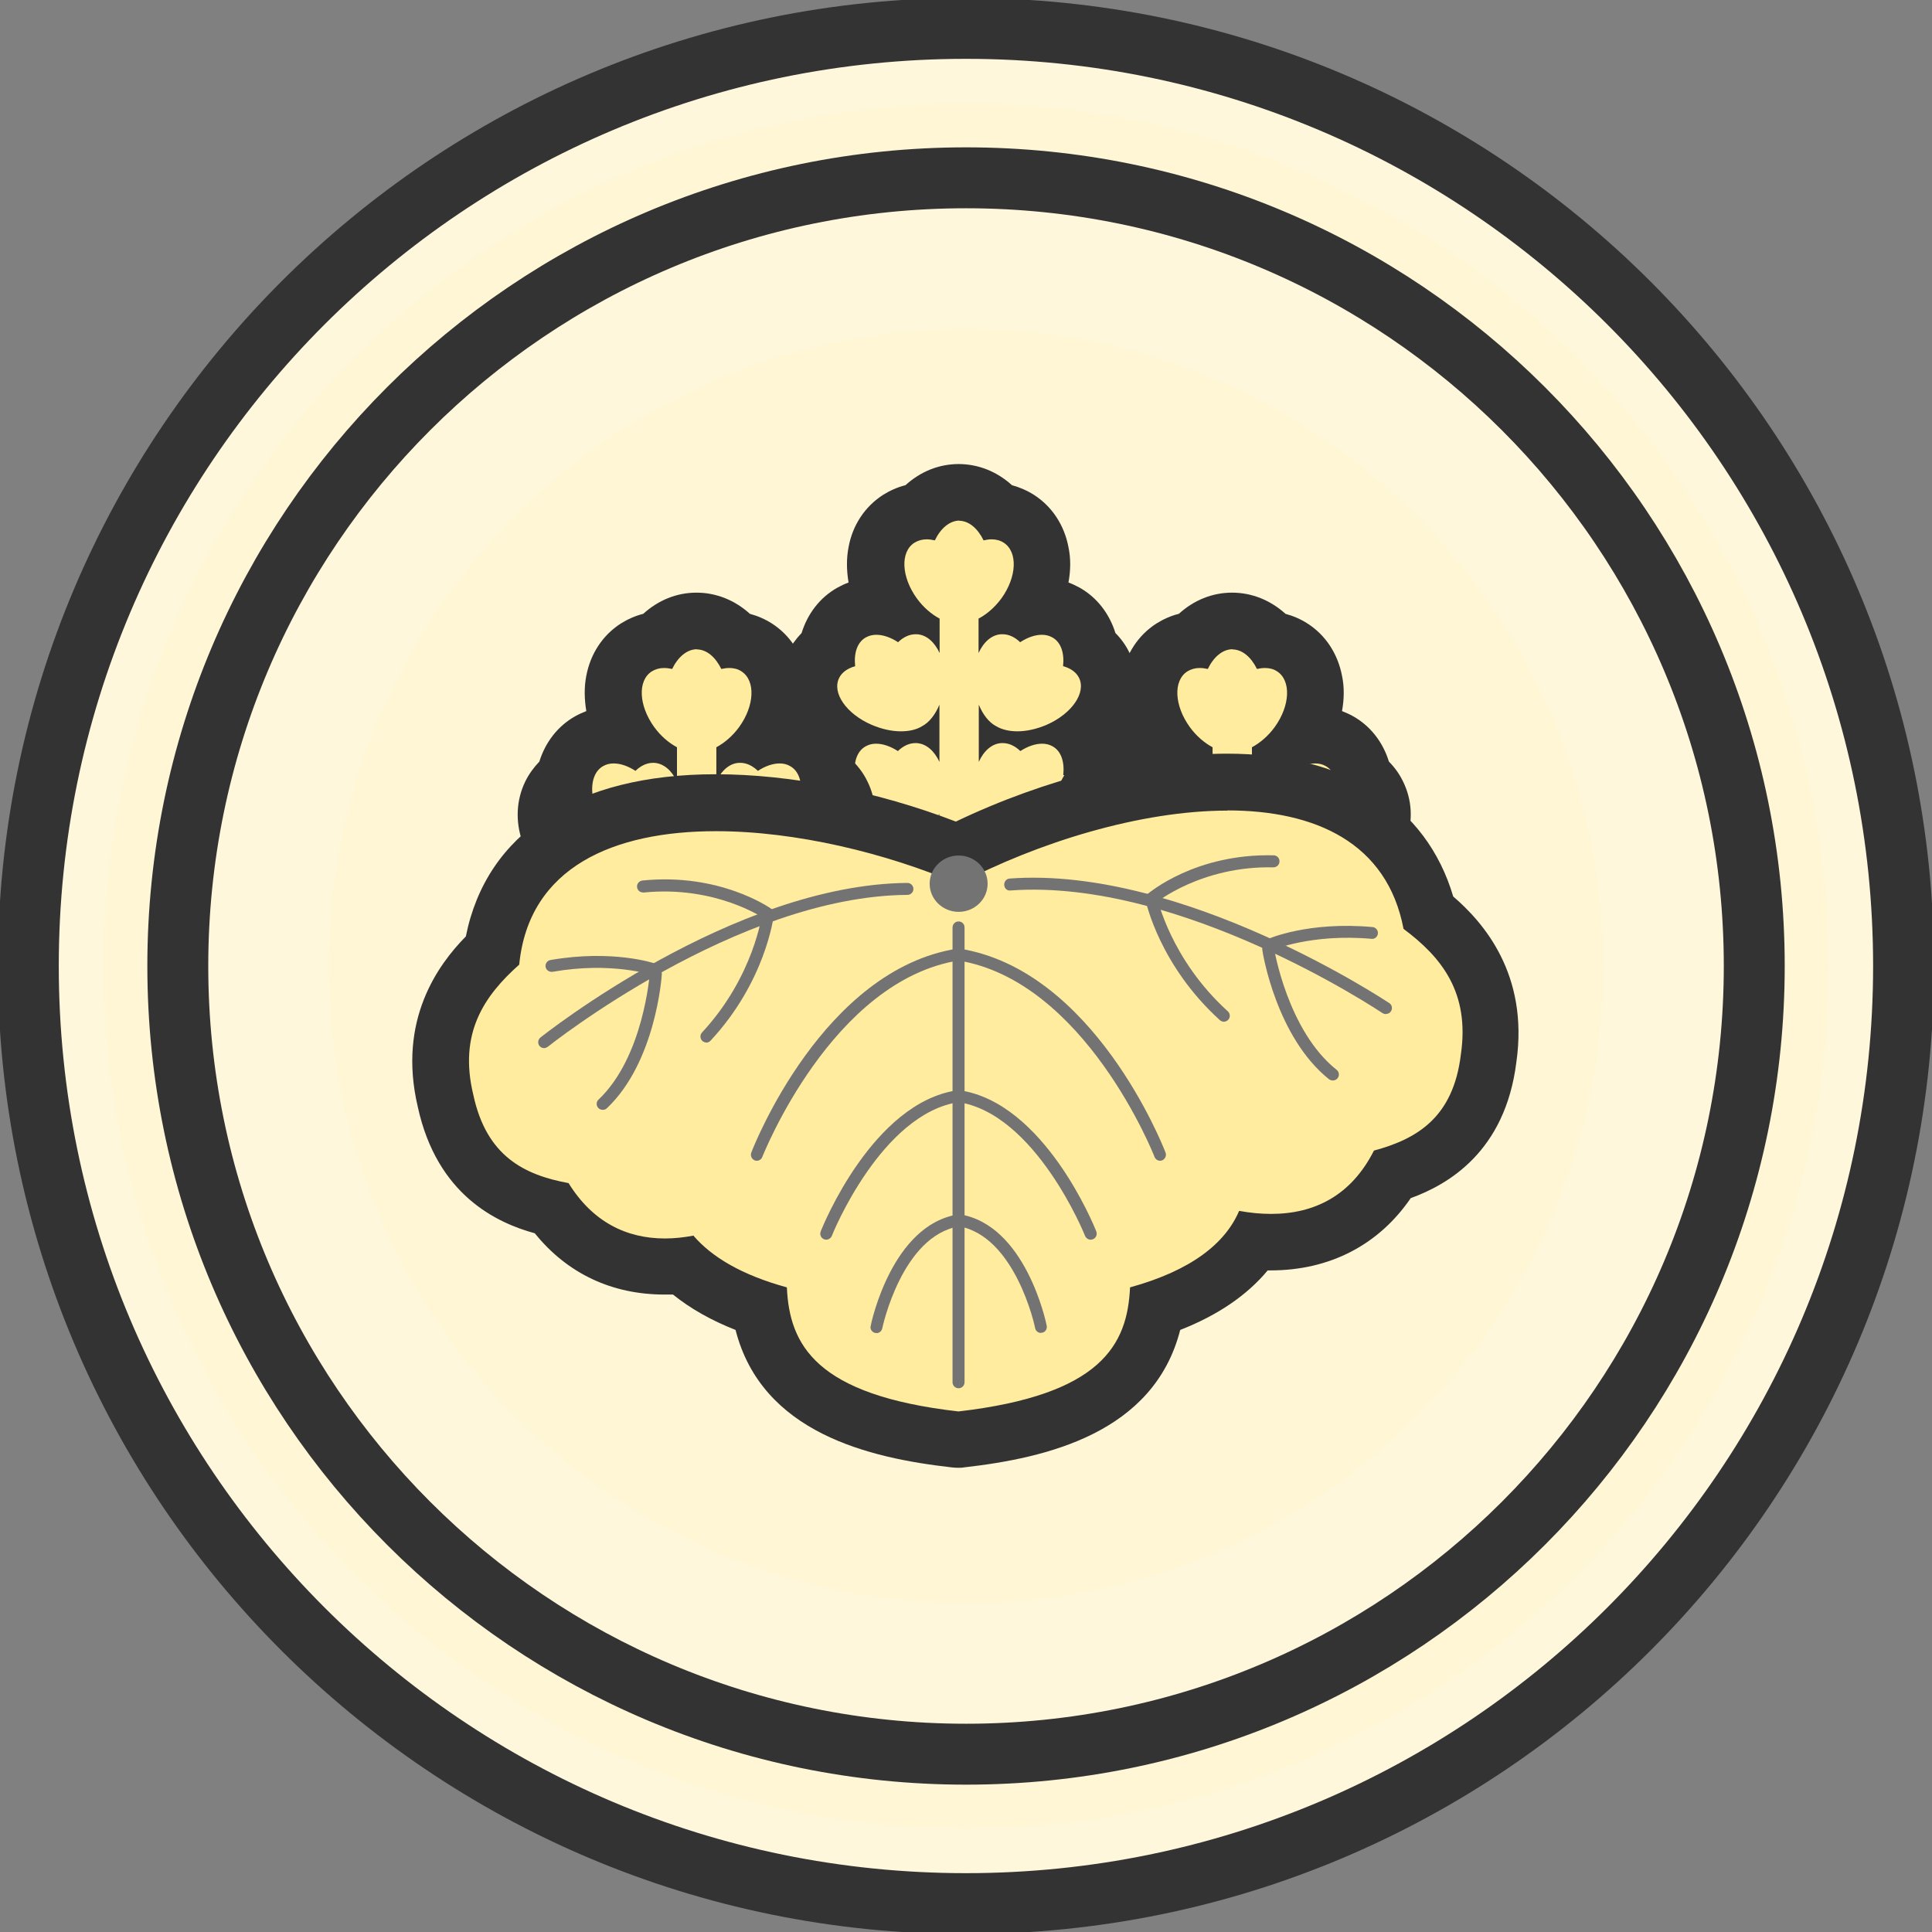 <svg width="32" height="32" viewBox="0 0 32 32" fill="none" xmlns="http://www.w3.org/2000/svg">
<rect x="0" y="0" width="32" height="32" fill="#808080" stroke="none"/>
<g clip-path="url(#clip0_750_10043)">
<path d="M15.999 31.53C24.576 31.53 31.529 24.577 31.529 16C31.529 7.423 24.576 0.47 15.999 0.47C7.422 0.47 0.469 7.423 0.469 16C0.469 24.577 7.422 31.53 15.999 31.53Z" fill="#FFF7DC" stroke="#333333" stroke-width="1.009" stroke-miterlimit="10"/>
<path d="M16 30.29C23.892 30.29 30.29 23.892 30.29 16C30.29 8.108 23.892 1.711 16 1.711C8.109 1.711 1.711 8.108 1.711 16C1.711 23.892 8.109 30.29 16 30.29Z" fill="#FFF6D6"/>
<path d="M16.001 29.055C23.211 29.055 29.056 23.21 29.056 16C29.056 8.79 23.211 2.945 16.001 2.945C8.79 2.945 2.945 8.79 2.945 16C2.945 23.21 8.79 29.055 16.001 29.055Z" fill="#FFF7DC" stroke="#333333" stroke-width="1.009" stroke-miterlimit="10"/>
<path d="M15.999 26.558C21.83 26.558 26.556 21.831 26.556 16C26.556 10.169 21.83 5.442 15.999 5.442C10.168 5.442 5.441 10.169 5.441 16C5.441 21.831 10.168 26.558 15.999 26.558Z" fill="#FFF6D6"/>
<path d="M15.081 15.107V14.362C15.025 14.369 14.969 14.372 14.909 14.372C14.687 14.372 14.452 14.319 14.231 14.223C13.844 14.055 13.556 13.773 13.44 13.456C13.361 13.237 13.37 13.009 13.466 12.814C13.519 12.705 13.599 12.612 13.695 12.536C13.718 12.404 13.764 12.288 13.834 12.185C13.648 12.036 13.513 11.854 13.44 11.659C13.361 11.441 13.37 11.213 13.466 11.017C13.519 10.908 13.599 10.816 13.695 10.739C13.741 10.478 13.883 10.266 14.098 10.144C14.221 10.074 14.353 10.041 14.499 10.041C14.568 10.041 14.638 10.048 14.71 10.065C14.528 9.767 14.459 9.439 14.512 9.148C14.555 8.913 14.684 8.715 14.876 8.592C14.978 8.526 15.101 8.483 15.226 8.47C15.405 8.268 15.633 8.155 15.878 8.155C16.123 8.155 16.355 8.268 16.53 8.47C16.656 8.486 16.775 8.526 16.878 8.592C17.066 8.715 17.195 8.913 17.241 9.148C17.294 9.436 17.225 9.763 17.043 10.065C17.112 10.048 17.185 10.041 17.255 10.041C17.4 10.041 17.536 10.074 17.655 10.144C17.873 10.266 18.012 10.478 18.059 10.739C18.158 10.816 18.234 10.908 18.287 11.017C18.383 11.213 18.393 11.441 18.313 11.659C18.241 11.854 18.105 12.036 17.92 12.185C17.989 12.288 18.035 12.404 18.059 12.536C18.158 12.612 18.234 12.705 18.287 12.814C18.383 13.009 18.393 13.237 18.313 13.456C18.198 13.773 17.91 14.055 17.523 14.223C17.301 14.319 17.066 14.372 16.844 14.372C16.785 14.372 16.729 14.369 16.676 14.362V15.107H15.078H15.081Z" fill="#FFEC9F"/>
<path d="M15.881 8.625C16.05 8.625 16.195 8.754 16.291 8.95C16.337 8.94 16.38 8.933 16.424 8.933C16.496 8.933 16.566 8.95 16.625 8.989C16.86 9.141 16.844 9.555 16.586 9.912C16.476 10.061 16.344 10.174 16.208 10.246V10.816C16.291 10.634 16.427 10.511 16.586 10.505C16.592 10.505 16.599 10.505 16.605 10.505C16.711 10.505 16.811 10.554 16.897 10.637C17.019 10.557 17.145 10.514 17.257 10.514C17.32 10.514 17.376 10.528 17.429 10.557C17.575 10.637 17.631 10.819 17.608 11.034C17.73 11.067 17.826 11.133 17.873 11.229C17.992 11.474 17.753 11.821 17.34 12.003C17.171 12.076 17.002 12.113 16.85 12.113C16.715 12.113 16.592 12.083 16.503 12.03C16.38 11.967 16.281 11.838 16.212 11.672V12.619C16.294 12.437 16.43 12.314 16.589 12.308C16.596 12.308 16.602 12.308 16.609 12.308C16.715 12.308 16.814 12.357 16.9 12.44C17.022 12.361 17.148 12.318 17.261 12.318C17.323 12.318 17.38 12.331 17.433 12.361C17.578 12.44 17.634 12.622 17.611 12.837C17.734 12.87 17.83 12.936 17.876 13.032C17.995 13.277 17.757 13.624 17.343 13.806C17.174 13.879 17.006 13.916 16.854 13.916C16.718 13.916 16.596 13.886 16.506 13.833C16.384 13.77 16.285 13.641 16.215 13.476V14.65H15.557V13.476C15.487 13.641 15.388 13.77 15.265 13.833C15.176 13.889 15.054 13.916 14.918 13.916C14.766 13.916 14.597 13.879 14.428 13.806C14.011 13.624 13.773 13.277 13.896 13.032C13.942 12.936 14.038 12.873 14.16 12.837C14.137 12.622 14.194 12.44 14.339 12.361C14.392 12.331 14.448 12.318 14.511 12.318C14.624 12.318 14.749 12.361 14.872 12.44C14.958 12.357 15.057 12.308 15.163 12.308C15.169 12.308 15.176 12.308 15.183 12.308C15.345 12.318 15.477 12.44 15.56 12.619V11.672C15.49 11.838 15.391 11.967 15.269 12.03C15.179 12.086 15.057 12.113 14.921 12.113C14.769 12.113 14.601 12.076 14.432 12.003C14.015 11.821 13.777 11.474 13.899 11.229C13.945 11.133 14.041 11.07 14.164 11.034C14.141 10.819 14.197 10.637 14.342 10.557C14.395 10.528 14.452 10.514 14.514 10.514C14.627 10.514 14.753 10.557 14.875 10.637C14.961 10.554 15.06 10.505 15.166 10.505C15.173 10.505 15.179 10.505 15.186 10.505C15.348 10.514 15.48 10.637 15.563 10.816V10.246C15.428 10.174 15.295 10.061 15.186 9.912C14.928 9.555 14.908 9.141 15.146 8.989C15.206 8.953 15.272 8.933 15.348 8.933C15.391 8.933 15.438 8.94 15.484 8.95C15.58 8.751 15.729 8.622 15.897 8.622M15.881 7.686C15.55 7.686 15.246 7.811 14.998 8.036C14.865 8.069 14.739 8.126 14.624 8.198C14.326 8.39 14.121 8.698 14.055 9.062C14.018 9.251 14.021 9.449 14.055 9.648C13.992 9.671 13.929 9.701 13.869 9.734C13.581 9.896 13.376 10.164 13.277 10.485C13.184 10.581 13.105 10.69 13.046 10.809C12.893 11.12 12.877 11.477 12.999 11.818C13.059 11.983 13.151 12.142 13.27 12.284C13.178 12.377 13.102 12.486 13.046 12.605C12.893 12.916 12.877 13.274 12.999 13.614C13.158 14.051 13.538 14.428 14.041 14.65C14.227 14.729 14.418 14.786 14.61 14.816V15.573H17.145V14.816C17.337 14.786 17.529 14.729 17.714 14.65C18.217 14.428 18.597 14.051 18.756 13.614C18.882 13.274 18.865 12.916 18.71 12.605C18.65 12.486 18.574 12.38 18.481 12.284C18.601 12.142 18.693 11.983 18.753 11.818C18.878 11.477 18.862 11.12 18.706 10.809C18.647 10.687 18.567 10.577 18.475 10.485C18.375 10.164 18.17 9.896 17.883 9.734C17.823 9.701 17.76 9.671 17.697 9.648C17.734 9.449 17.737 9.251 17.697 9.062C17.628 8.698 17.426 8.39 17.128 8.198C17.016 8.126 16.893 8.073 16.761 8.036C16.513 7.811 16.205 7.686 15.874 7.686H15.881Z" fill="#333333"/>
<path d="M19.608 17.237V14.696C19.552 14.703 19.496 14.706 19.436 14.706C19.215 14.706 18.98 14.653 18.758 14.557C18.371 14.389 18.083 14.107 17.967 13.79C17.888 13.572 17.898 13.343 17.994 13.148C18.047 13.039 18.126 12.946 18.222 12.87C18.268 12.609 18.411 12.397 18.626 12.275C18.748 12.205 18.88 12.172 19.026 12.172C19.096 12.172 19.165 12.179 19.238 12.195C19.056 11.897 18.986 11.57 19.039 11.279C19.082 11.044 19.211 10.845 19.403 10.723C19.506 10.657 19.625 10.614 19.754 10.601C19.929 10.399 20.161 10.286 20.406 10.286C20.651 10.286 20.882 10.399 21.058 10.601C21.183 10.617 21.302 10.657 21.405 10.723C21.593 10.845 21.723 11.044 21.769 11.279C21.822 11.567 21.752 11.894 21.57 12.195C21.64 12.179 21.712 12.172 21.782 12.172C21.928 12.172 22.063 12.205 22.182 12.275C22.397 12.397 22.54 12.609 22.586 12.87C22.682 12.946 22.761 13.039 22.814 13.145C22.91 13.34 22.92 13.568 22.841 13.787C22.725 14.104 22.437 14.385 22.05 14.554C21.828 14.65 21.593 14.703 21.372 14.703C21.312 14.703 21.256 14.7 21.2 14.693V17.234H19.602L19.608 17.237Z" fill="#FFEC9F"/>
<path d="M20.408 10.756C20.577 10.756 20.723 10.885 20.819 11.08C20.865 11.07 20.908 11.064 20.951 11.064C21.024 11.064 21.093 11.08 21.153 11.12C21.387 11.272 21.371 11.686 21.113 12.043C21.004 12.192 20.871 12.304 20.736 12.377V12.946C20.819 12.764 20.954 12.642 21.113 12.635C21.119 12.635 21.126 12.635 21.133 12.635C21.239 12.635 21.338 12.685 21.424 12.768C21.546 12.688 21.672 12.645 21.785 12.645C21.847 12.645 21.904 12.658 21.957 12.688C22.102 12.768 22.158 12.95 22.135 13.165C22.258 13.198 22.354 13.264 22.4 13.36C22.519 13.605 22.281 13.952 21.867 14.134C21.698 14.207 21.53 14.243 21.378 14.243C21.242 14.243 21.119 14.213 21.03 14.16C20.908 14.098 20.808 13.969 20.739 13.803V16.774H20.081V13.803C20.011 13.969 19.912 14.098 19.79 14.16C19.7 14.217 19.578 14.243 19.442 14.243C19.29 14.243 19.121 14.207 18.953 14.134C18.536 13.952 18.297 13.605 18.42 13.36C18.466 13.264 18.562 13.201 18.684 13.165C18.661 12.95 18.718 12.768 18.863 12.688C18.916 12.658 18.972 12.645 19.035 12.645C19.148 12.645 19.273 12.688 19.396 12.768C19.482 12.685 19.581 12.635 19.687 12.635C19.694 12.635 19.7 12.635 19.707 12.635C19.869 12.645 20.001 12.768 20.084 12.946V12.377C19.948 12.304 19.816 12.192 19.707 12.043C19.449 11.686 19.429 11.272 19.667 11.12C19.727 11.084 19.793 11.064 19.869 11.064C19.912 11.064 19.958 11.07 20.005 11.08C20.101 10.882 20.249 10.753 20.418 10.753M20.408 9.816C20.077 9.816 19.773 9.942 19.525 10.167C19.392 10.2 19.267 10.256 19.151 10.329C18.853 10.521 18.651 10.829 18.582 11.193C18.546 11.381 18.549 11.58 18.582 11.778C18.519 11.802 18.456 11.831 18.397 11.864C18.109 12.026 17.904 12.294 17.804 12.615C17.712 12.711 17.632 12.82 17.573 12.94C17.421 13.251 17.404 13.608 17.526 13.949C17.685 14.385 18.066 14.763 18.569 14.984C18.754 15.064 18.946 15.12 19.138 15.15V17.704H21.672V15.15C21.864 15.12 22.056 15.064 22.241 14.984C22.744 14.763 23.125 14.385 23.283 13.949C23.409 13.608 23.392 13.251 23.237 12.94C23.177 12.817 23.098 12.708 23.005 12.615C22.906 12.294 22.701 12.026 22.413 11.864C22.354 11.831 22.291 11.802 22.228 11.778C22.264 11.58 22.268 11.381 22.228 11.193C22.158 10.829 21.957 10.521 21.659 10.329C21.546 10.256 21.424 10.203 21.292 10.167C21.043 9.942 20.736 9.816 20.405 9.816H20.408Z" fill="#333333"/>
<path d="M10.737 17.237V14.696C10.681 14.703 10.625 14.706 10.565 14.706C10.344 14.706 10.109 14.653 9.887 14.557C9.5 14.389 9.212 14.107 9.096 13.79C9.017 13.572 9.027 13.343 9.123 13.148C9.176 13.039 9.255 12.946 9.351 12.87C9.397 12.609 9.54 12.397 9.755 12.275C9.877 12.205 10.009 12.172 10.155 12.172C10.224 12.172 10.294 12.179 10.367 12.195C10.185 11.897 10.115 11.57 10.168 11.279C10.211 11.044 10.34 10.845 10.532 10.723C10.635 10.657 10.757 10.614 10.883 10.597C11.062 10.395 11.29 10.283 11.535 10.283C11.779 10.283 12.011 10.395 12.186 10.597C12.312 10.614 12.431 10.653 12.534 10.72C12.722 10.842 12.851 11.04 12.898 11.275C12.951 11.563 12.881 11.891 12.699 12.192C12.769 12.175 12.841 12.169 12.911 12.169C13.056 12.169 13.192 12.202 13.311 12.271C13.53 12.394 13.669 12.605 13.715 12.867C13.814 12.943 13.89 13.036 13.943 13.145C14.039 13.34 14.049 13.568 13.97 13.787C13.854 14.104 13.566 14.385 13.179 14.554C12.957 14.65 12.722 14.703 12.501 14.703C12.441 14.703 12.385 14.7 12.332 14.693V17.234H10.734L10.737 17.237Z" fill="#FFEC9F"/>
<path d="M11.537 10.756C11.706 10.756 11.851 10.885 11.947 11.08C11.994 11.07 12.037 11.064 12.08 11.064C12.152 11.064 12.222 11.08 12.281 11.12C12.516 11.272 12.5 11.686 12.242 12.043C12.133 12.192 12 12.304 11.865 12.377V12.946C11.947 12.764 12.083 12.642 12.242 12.635C12.248 12.635 12.255 12.635 12.262 12.635C12.367 12.635 12.467 12.685 12.553 12.768C12.675 12.688 12.801 12.645 12.914 12.645C12.976 12.645 13.033 12.658 13.085 12.688C13.231 12.768 13.287 12.95 13.264 13.165C13.387 13.198 13.482 13.264 13.529 13.36C13.648 13.605 13.41 13.952 12.996 14.134C12.827 14.207 12.659 14.243 12.507 14.243C12.371 14.243 12.248 14.213 12.159 14.16C12.037 14.098 11.937 13.969 11.868 13.803V16.774H11.21V13.803C11.14 13.969 11.041 14.098 10.918 14.16C10.829 14.217 10.707 14.243 10.571 14.243C10.419 14.243 10.25 14.207 10.081 14.134C9.664 13.952 9.426 13.605 9.549 13.36C9.595 13.264 9.691 13.201 9.813 13.165C9.79 12.95 9.846 12.768 9.992 12.688C10.045 12.658 10.101 12.645 10.164 12.645C10.277 12.645 10.402 12.688 10.525 12.768C10.611 12.685 10.71 12.635 10.816 12.635C10.822 12.635 10.829 12.635 10.836 12.635C10.998 12.645 11.13 12.768 11.213 12.946V12.377C11.077 12.304 10.945 12.192 10.836 12.043C10.578 11.686 10.558 11.272 10.796 11.12C10.856 11.084 10.922 11.064 10.998 11.064C11.041 11.064 11.087 11.07 11.133 11.08C11.229 10.882 11.378 10.753 11.547 10.753M11.537 9.816C11.206 9.816 10.902 9.942 10.654 10.167C10.521 10.2 10.396 10.256 10.28 10.329C9.982 10.521 9.78 10.829 9.711 11.193C9.674 11.381 9.678 11.58 9.711 11.778C9.648 11.802 9.585 11.831 9.526 11.864C9.238 12.026 9.033 12.294 8.933 12.615C8.841 12.711 8.761 12.82 8.702 12.94C8.55 13.251 8.533 13.608 8.655 13.949C8.814 14.385 9.195 14.763 9.698 14.984C9.883 15.064 10.075 15.12 10.267 15.15V17.704H12.801V15.15C12.993 15.12 13.185 15.064 13.37 14.984C13.873 14.763 14.253 14.385 14.412 13.949C14.538 13.608 14.521 13.251 14.366 12.94C14.306 12.817 14.227 12.708 14.134 12.615C14.035 12.294 13.83 12.026 13.542 11.864C13.482 11.831 13.42 11.802 13.357 11.778C13.393 11.58 13.396 11.381 13.357 11.193C13.287 10.829 13.085 10.521 12.788 10.329C12.675 10.256 12.553 10.203 12.421 10.167C12.172 9.942 11.865 9.816 11.534 9.816H11.537Z" fill="#333333"/>
<path d="M15.824 23.841C13.809 23.61 12.8 22.938 12.598 21.681C12.065 21.499 11.635 21.261 11.314 20.963C11.211 20.973 11.112 20.979 11.016 20.979C10.242 20.979 9.594 20.645 9.134 20.013C8.462 19.858 7.645 19.471 7.38 18.223C7.089 17.012 7.612 16.265 8.154 15.745C8.399 14.187 9.736 13.297 11.857 13.297C13.104 13.297 14.546 13.598 15.853 14.124C17.316 13.389 18.97 12.956 20.326 12.956C22.143 12.956 23.321 13.724 23.665 15.12C24.254 15.593 24.839 16.298 24.657 17.538C24.505 18.792 23.724 19.242 23.069 19.454C22.629 20.192 21.934 20.579 21.048 20.579C20.958 20.579 20.869 20.576 20.776 20.566C20.456 21.052 19.91 21.426 19.149 21.681C18.95 22.938 17.938 23.61 15.923 23.841C15.906 23.841 15.886 23.841 15.87 23.841C15.853 23.841 15.834 23.841 15.817 23.841H15.824Z" fill="#FFEC9F"/>
<path d="M20.328 13.423C21.781 13.423 22.975 13.955 23.247 15.385C23.875 15.854 24.348 16.437 24.196 17.469C24.07 18.508 23.471 18.865 22.757 19.057C22.38 19.802 21.774 20.106 21.053 20.106C20.881 20.106 20.706 20.089 20.524 20.056C20.295 20.592 19.736 21.042 18.717 21.323C18.674 22.27 18.247 23.103 15.875 23.378C13.503 23.107 13.076 22.27 13.033 21.323C12.285 21.118 11.789 20.82 11.485 20.466C11.326 20.496 11.167 20.513 11.015 20.513C10.376 20.513 9.817 20.241 9.417 19.596C8.686 19.461 8.057 19.153 7.839 18.131C7.594 17.115 8.017 16.496 8.6 15.977C8.759 14.359 10.168 13.767 11.859 13.767C13.179 13.767 14.671 14.127 15.879 14.643C17.192 13.952 18.889 13.426 20.332 13.426M20.328 12.483C18.962 12.483 17.311 12.9 15.832 13.608C14.525 13.105 13.096 12.824 11.855 12.824C9.543 12.824 8.057 13.796 7.716 15.51C7.26 15.973 6.582 16.893 6.919 18.329C7.237 19.795 8.229 20.255 8.858 20.427C9.397 21.095 10.135 21.442 11.008 21.442C11.055 21.442 11.101 21.442 11.147 21.442C11.435 21.674 11.779 21.869 12.183 22.028C12.62 23.735 14.396 24.149 15.759 24.304C15.796 24.308 15.832 24.311 15.865 24.311C15.898 24.311 15.938 24.311 15.971 24.304C17.337 24.149 19.111 23.735 19.548 22.028C20.173 21.783 20.656 21.452 20.997 21.042C21.013 21.042 21.026 21.042 21.043 21.042C22.026 21.042 22.836 20.619 23.366 19.845C23.978 19.623 24.931 19.08 25.116 17.591C25.324 16.132 24.563 15.272 24.07 14.849C23.624 13.34 22.277 12.483 20.319 12.483H20.328Z" fill="#333333"/>
<path d="M22.956 16.797C22.936 16.797 22.916 16.791 22.899 16.781C22.866 16.758 19.558 14.544 16.739 14.749C16.676 14.756 16.636 14.713 16.633 14.657C16.63 14.604 16.669 14.554 16.726 14.551C19.601 14.342 22.975 16.592 23.012 16.615C23.058 16.645 23.068 16.708 23.038 16.751C23.018 16.781 22.989 16.794 22.956 16.794V16.797Z" fill="#737373"/>
<path d="M21.032 15.745C20.992 15.745 20.959 15.722 20.943 15.686C20.919 15.636 20.943 15.576 20.992 15.557C21.019 15.543 21.68 15.259 22.733 15.355C22.785 15.358 22.828 15.408 22.822 15.461C22.819 15.514 22.772 15.557 22.716 15.55C21.72 15.461 21.082 15.735 21.075 15.735C21.062 15.742 21.049 15.745 21.035 15.745H21.032Z" fill="#737373"/>
<path d="M19.069 14.984C19.042 14.984 19.012 14.971 18.992 14.948C18.956 14.905 18.963 14.845 19.006 14.809C19.039 14.782 19.806 14.134 21.097 14.167C21.149 14.167 21.196 14.213 21.192 14.27C21.192 14.323 21.146 14.366 21.093 14.366C19.896 14.339 19.141 14.954 19.135 14.961C19.115 14.978 19.095 14.984 19.072 14.984H19.069Z" fill="#737373"/>
<path d="M22.076 17.896C22.053 17.896 22.033 17.889 22.013 17.876C21.143 17.181 20.915 15.795 20.908 15.735C20.898 15.682 20.934 15.629 20.991 15.623C21.047 15.616 21.096 15.653 21.103 15.706C21.103 15.719 21.328 17.075 22.139 17.72C22.182 17.753 22.188 17.816 22.155 17.859C22.135 17.883 22.106 17.896 22.079 17.896H22.076Z" fill="#737373"/>
<path d="M20.271 16.923C20.248 16.923 20.225 16.913 20.205 16.897C19.209 15.993 18.981 14.948 18.974 14.905C18.965 14.852 18.998 14.799 19.05 14.789C19.103 14.779 19.156 14.812 19.166 14.865C19.166 14.875 19.391 15.894 20.337 16.751C20.377 16.787 20.381 16.85 20.344 16.89C20.324 16.91 20.298 16.923 20.271 16.923Z" fill="#737373"/>
<path d="M9.011 17.36C8.981 17.36 8.955 17.347 8.935 17.323C8.902 17.28 8.909 17.218 8.952 17.184C8.985 17.158 12.141 14.647 15.029 14.624C15.082 14.624 15.129 14.667 15.129 14.723C15.129 14.779 15.085 14.822 15.029 14.822C12.21 14.842 9.104 17.314 9.074 17.337C9.054 17.35 9.034 17.36 9.011 17.36Z" fill="#737373"/>
<path d="M10.837 16.155C10.837 16.155 10.813 16.155 10.803 16.149C10.797 16.149 10.135 15.924 9.153 16.096C9.096 16.102 9.047 16.069 9.037 16.017C9.027 15.964 9.063 15.911 9.116 15.901C10.152 15.722 10.837 15.954 10.866 15.964C10.919 15.98 10.946 16.036 10.926 16.089C10.913 16.129 10.873 16.155 10.833 16.155H10.837Z" fill="#737373"/>
<path d="M12.722 15.239C12.702 15.239 12.682 15.232 12.666 15.219C12.659 15.213 11.858 14.663 10.661 14.783C10.601 14.783 10.558 14.749 10.552 14.693C10.545 14.64 10.585 14.591 10.641 14.584C11.918 14.455 12.745 15.031 12.781 15.057C12.825 15.09 12.838 15.15 12.805 15.196C12.785 15.223 12.755 15.239 12.725 15.239H12.722Z" fill="#737373"/>
<path d="M9.982 18.382C9.956 18.382 9.93 18.372 9.91 18.352C9.873 18.313 9.873 18.25 9.913 18.213C10.661 17.505 10.76 16.136 10.763 16.122C10.767 16.069 10.813 16.026 10.869 16.03C10.922 16.033 10.965 16.079 10.962 16.136C10.959 16.195 10.856 17.595 10.052 18.356C10.032 18.375 10.009 18.382 9.986 18.382H9.982Z" fill="#737373"/>
<path d="M11.7 17.267C11.677 17.267 11.65 17.257 11.633 17.241C11.594 17.204 11.591 17.141 11.627 17.102C12.49 16.172 12.623 15.14 12.623 15.13C12.629 15.077 12.676 15.037 12.732 15.044C12.785 15.05 12.825 15.1 12.818 15.153C12.811 15.196 12.679 16.258 11.769 17.237C11.749 17.257 11.723 17.27 11.696 17.27L11.7 17.267Z" fill="#737373"/>
<path d="M15.877 22.994C15.824 22.994 15.777 22.951 15.777 22.895V15.361C15.777 15.309 15.82 15.262 15.877 15.262C15.933 15.262 15.976 15.305 15.976 15.361V22.895C15.976 22.948 15.933 22.994 15.877 22.994Z" fill="#737373"/>
<path d="M14.517 22.078C14.517 22.078 14.503 22.078 14.497 22.078C14.444 22.068 14.408 22.015 14.421 21.962C14.434 21.892 14.778 20.291 15.863 20.116C15.916 20.106 15.969 20.142 15.976 20.198C15.986 20.251 15.949 20.304 15.893 20.311C14.94 20.463 14.616 21.985 14.613 22.002C14.603 22.048 14.563 22.081 14.517 22.081V22.078Z" fill="#737373"/>
<path d="M13.685 20.533C13.685 20.533 13.662 20.533 13.649 20.526C13.599 20.506 13.573 20.45 13.593 20.397C13.626 20.311 14.456 18.26 15.859 18.058C15.912 18.048 15.961 18.088 15.971 18.141C15.978 18.194 15.942 18.243 15.889 18.253C14.598 18.438 13.784 20.447 13.778 20.47C13.761 20.509 13.725 20.533 13.685 20.533Z" fill="#737373"/>
<path d="M12.537 19.226C12.537 19.226 12.514 19.226 12.5 19.219C12.451 19.199 12.424 19.143 12.444 19.09C12.49 18.968 13.639 16.059 15.858 15.712C15.915 15.706 15.961 15.742 15.971 15.795C15.981 15.848 15.941 15.897 15.888 15.907C13.781 16.238 12.639 19.133 12.626 19.163C12.61 19.203 12.573 19.226 12.534 19.226H12.537Z" fill="#737373"/>
<path d="M17.241 22.078C17.195 22.078 17.155 22.045 17.145 21.998C17.145 21.982 16.818 20.46 15.865 20.308C15.812 20.298 15.775 20.248 15.782 20.195C15.792 20.142 15.842 20.106 15.895 20.113C16.983 20.285 17.324 21.889 17.337 21.959C17.347 22.012 17.314 22.064 17.261 22.074C17.254 22.074 17.248 22.074 17.241 22.074V22.078Z" fill="#737373"/>
<path d="M18.065 20.533C18.025 20.533 17.989 20.509 17.972 20.47C17.966 20.45 17.149 18.438 15.862 18.253C15.809 18.246 15.769 18.197 15.779 18.141C15.786 18.088 15.838 18.048 15.891 18.058C17.294 18.26 18.125 20.308 18.158 20.397C18.177 20.447 18.154 20.506 18.102 20.526C18.088 20.529 18.078 20.533 18.065 20.533Z" fill="#737373"/>
<path d="M19.216 19.226C19.176 19.226 19.14 19.203 19.123 19.163C19.113 19.133 17.968 16.241 15.861 15.907C15.808 15.897 15.771 15.848 15.778 15.795C15.788 15.742 15.834 15.706 15.891 15.712C18.111 16.063 19.259 18.968 19.305 19.09C19.325 19.14 19.298 19.199 19.249 19.219C19.235 19.223 19.226 19.226 19.212 19.226H19.216Z" fill="#737373"/>
<path d="M16.358 14.637C16.358 14.895 16.143 15.103 15.878 15.103C15.614 15.103 15.398 14.895 15.398 14.637C15.398 14.379 15.614 14.17 15.878 14.17C16.143 14.17 16.358 14.379 16.358 14.637Z" fill="#737373"/>
</g>
<defs>
<clipPath id="clip0_750_10043">
<rect width="32" height="32" fill="white"/>
</clipPath>
</defs>
</svg>
